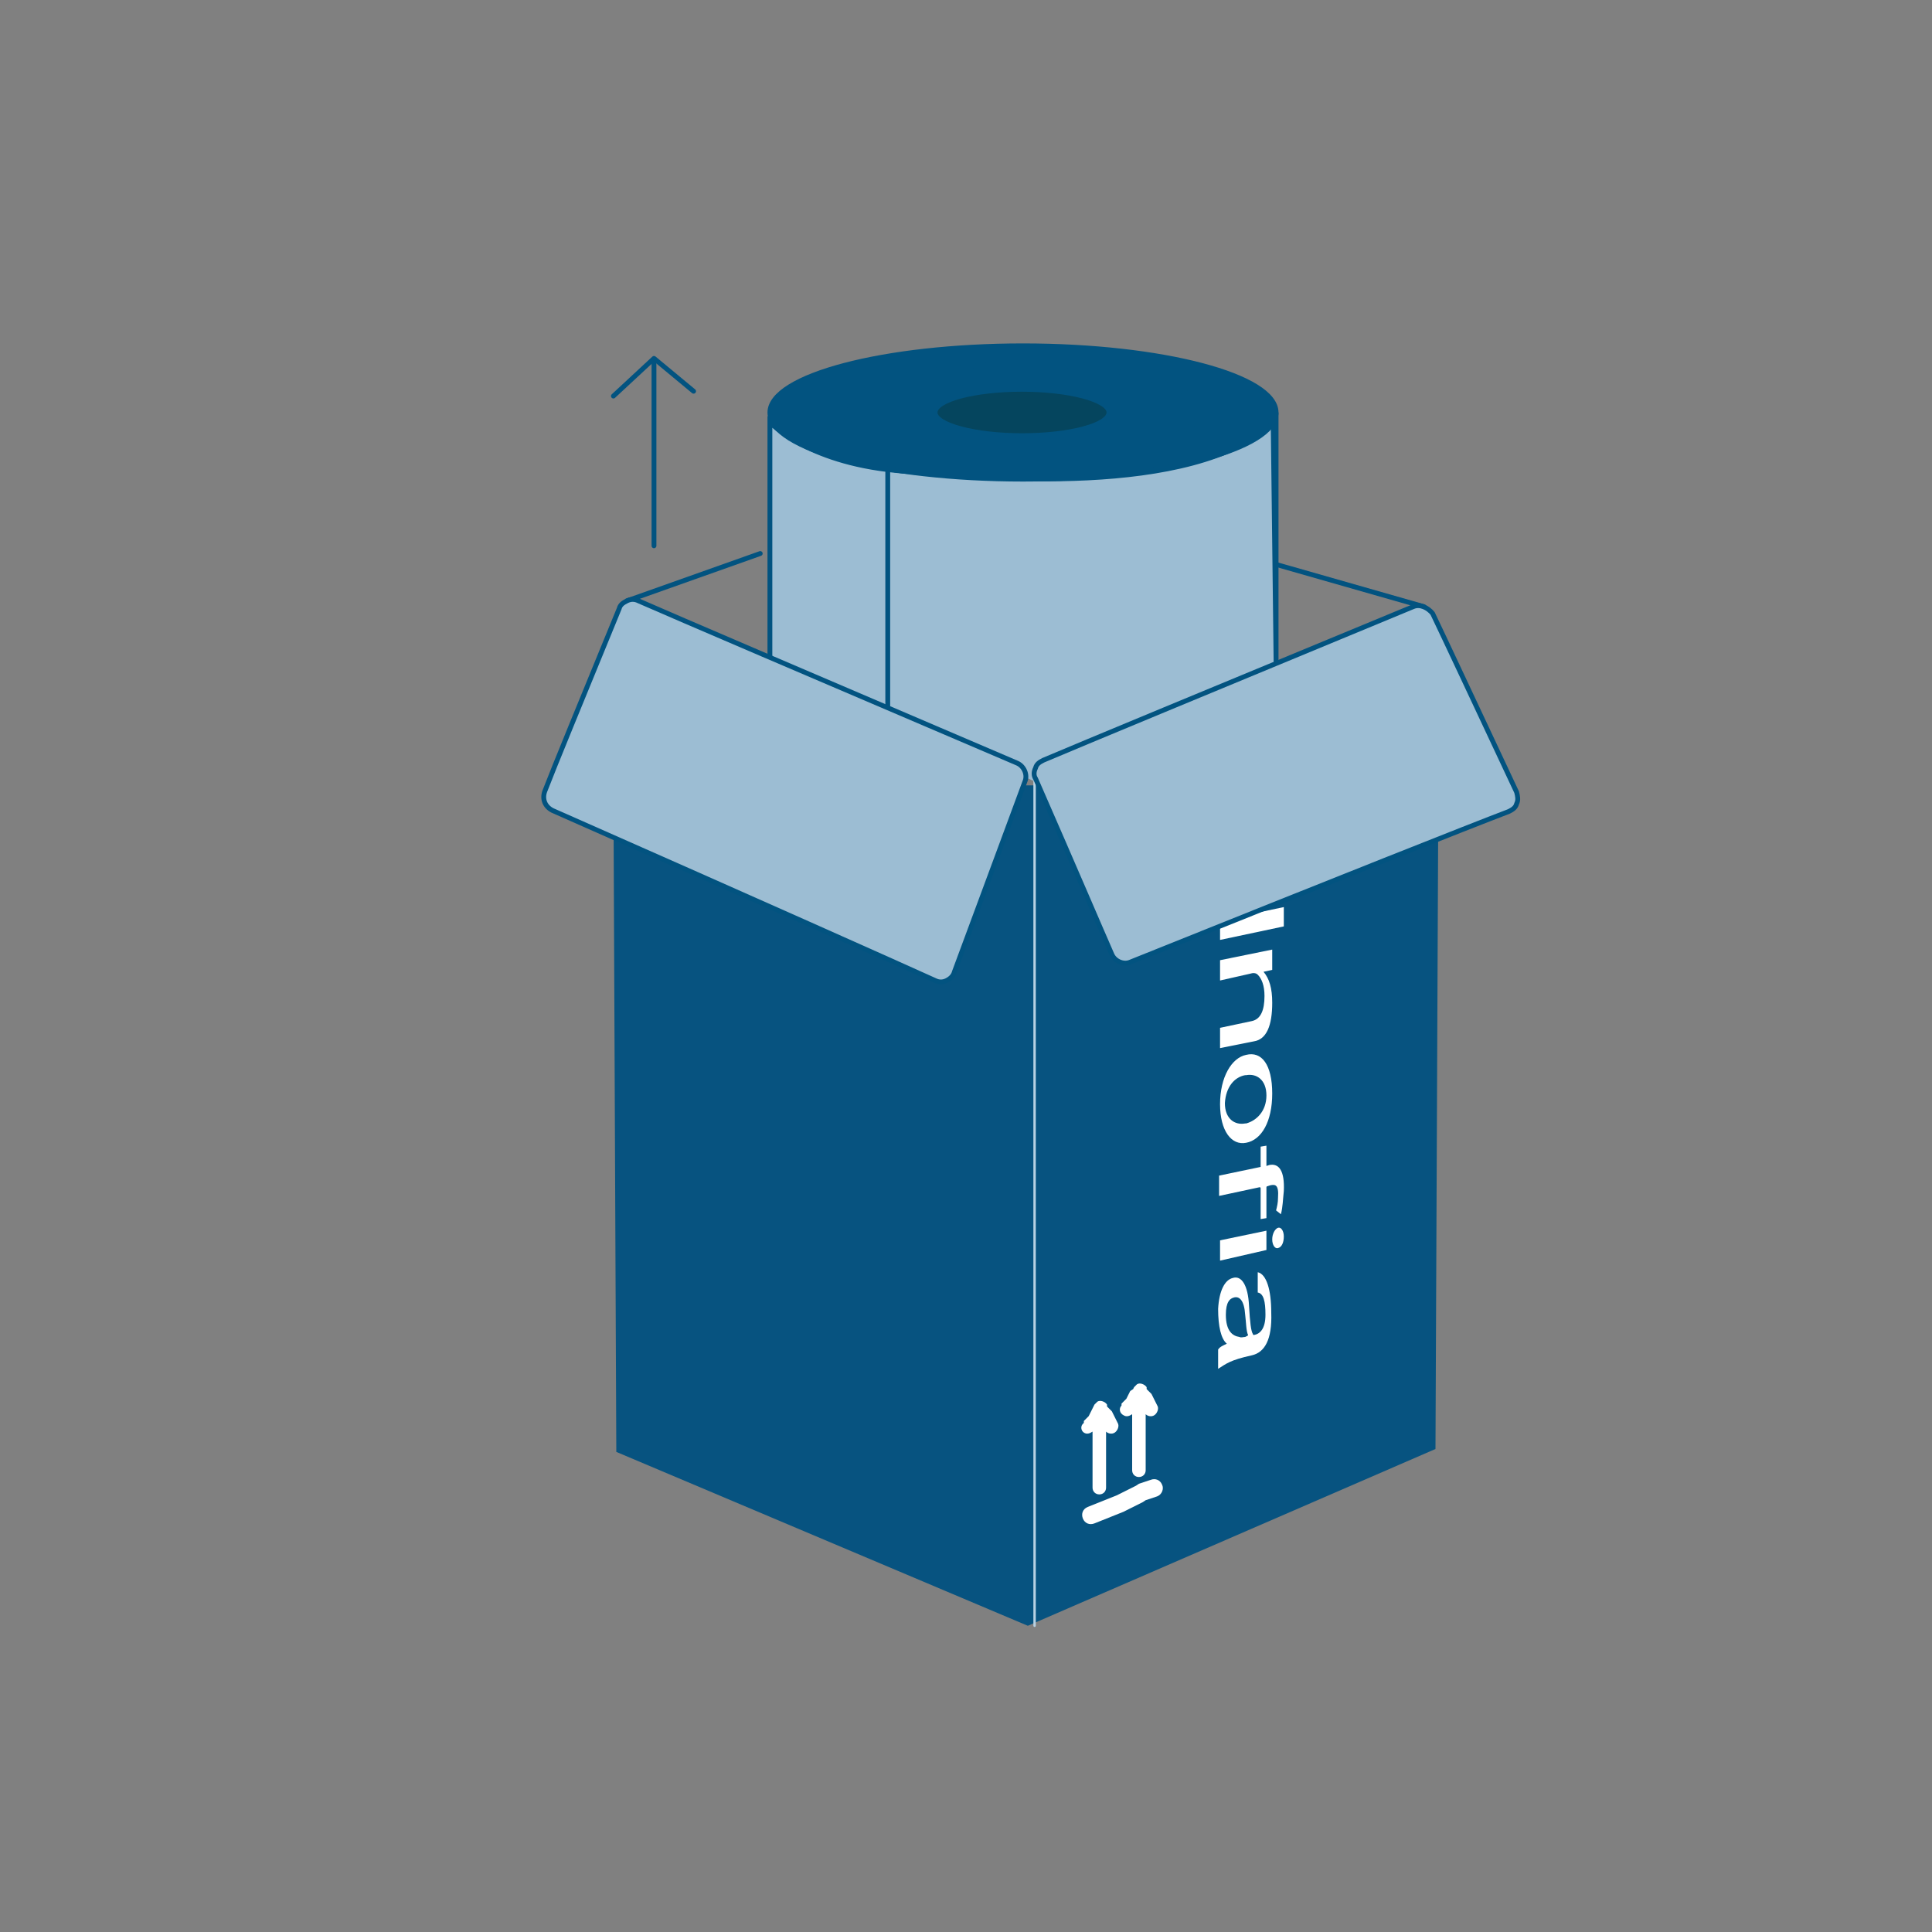 <svg xml:space="preserve" style="enable-background:new 0 0 200 200;" viewBox="0 0 200 200" y="0px" x="0px" xmlns:xlink="http://www.w3.org/1999/xlink" xmlns="http://www.w3.org/2000/svg" id="图层_1" version="1.1">
<rect x="0" y="0" width="200" height="200" fill="#808080" stroke="none"/>
<style type="text/css">
	.st0{fill-rule:evenodd;clip-rule:evenodd;fill:#9AB9CE;}
	.st1{fill-rule:evenodd;clip-rule:evenodd;fill:#075380;}
	.st2{fill-rule:evenodd;clip-rule:evenodd;fill:#FFFFFF;}
	
		.st3{fill-rule:evenodd;clip-rule:evenodd;fill:none;stroke:#025380;stroke-width:0.5;stroke-linecap:round;stroke-linejoin:round;stroke-miterlimit:10;}
	
		.st4{fill-rule:evenodd;clip-rule:evenodd;fill:none;stroke:#B7D1E3;stroke-width:0.25;stroke-linecap:round;stroke-linejoin:round;stroke-miterlimit:10;}
	
		.st5{fill-rule:evenodd;clip-rule:evenodd;fill:#9CBDD3;stroke:#025380;stroke-width:0.5;stroke-linecap:round;stroke-linejoin:round;stroke-miterlimit:10;}
	.st6{fill-rule:evenodd;clip-rule:evenodd;fill:#075380;stroke:#075380;stroke-miterlimit:10;}
	
		.st7{fill-rule:evenodd;clip-rule:evenodd;fill:none;stroke:#025380;stroke-width:0.75;stroke-linecap:round;stroke-linejoin:round;stroke-miterlimit:10;}
	.st8{fill-rule:evenodd;clip-rule:evenodd;fill:#9CBDD3;}
	
		.st9{fill-rule:evenodd;clip-rule:evenodd;fill:#025380;stroke:#025380;stroke-width:0.5;stroke-linecap:round;stroke-linejoin:round;stroke-miterlimit:10;}
	
		.st10{fill-rule:evenodd;clip-rule:evenodd;fill:#05455E;stroke:#025380;stroke-width:0.5;stroke-linecap:round;stroke-linejoin:round;stroke-miterlimit:10;}
	.st11{fill-rule:evenodd;clip-rule:evenodd;fill:none;stroke:#025380;stroke-width:0.5;stroke-miterlimit:22.926;}
	.st12{fill-rule:evenodd;clip-rule:evenodd;fill:none;stroke:#025380;stroke-width:0.5;stroke-miterlimit:10;}
</style>
<g>
	<polyline points="63.5,81.3 63.8,150.3 106.4,168.3 148.6,150 148.9,81.3" class="st1"></polyline>
	<line y2="57.3" x2="78.7" y1="62.2" x1="64.9" class="st5"></line>
	<line y2="58.4" x2="132" y1="62.8" x1="147.4" class="st5"></line>
	<g>
		<path d="M129.6,140.3c1.3-0.3,2.1-1.6,2-4.4c0-2.4-0.5-4-1.4-4.2l0,2.1c0.6,0.1,0.8,0.9,0.8,2.3c0,1.5-0.6,2-1.2,2.1
			c0,0-0.1,0-0.1-0.1c-0.2-0.3-0.3-1.2-0.4-2.9c-0.1-2.2-0.8-3.2-1.7-2.9c-0.8,0.2-1.4,1.3-1.5,3.2c0,1.8,0.3,3.1,0.9,3.6
			c-0.4,0.2-0.7,0.3-0.9,0.6v2C126.9,141.2,127.3,140.8,129.6,140.3L129.6,140.3z M126.9,136.1c0-1.3,0.4-1.7,0.9-1.8
			c0.5-0.1,1,0.3,1.1,1.8c0.1,0.8,0.1,1.7,0.3,2.1c0,0.1,0,0-0.1,0.1l-0.2,0.1c-0.2,0-0.4,0.1-0.6,0
			C127.6,138.3,126.9,137.8,126.9,136.1z" class="st2"></path>
		<path d="M126.8,114.2c0,1.6,1,2.3,2.1,2.1l0.1,0c1.1-0.3,2.1-1.3,2.1-2.9c0-1.6-1-2.3-2.1-2.1l-0.1,0
			C127.8,111.5,126.9,112.5,126.8,114.2L126.8,114.2z M131.7,113.2c0,2.9-1.1,4.8-2.7,5.1c-1.5,0.3-2.7-1.2-2.7-4
			c0-2.8,1.2-4.8,2.7-5.1C130.6,108.8,131.7,110.2,131.7,113.2z" class="st2"></path>
		<path d="M129.8,107.8c1.3-0.2,1.9-1.6,1.9-4c0-1.5-0.3-2.5-0.9-3.2l0.9-0.2v-2.1l-5.4,1.1v2.1l3.1-0.7
			c0.3-0.1,0.6-0.1,0.8,0.1c0.4,0.4,0.7,1.1,0.7,2.2c0,1.5-0.4,2.4-1.3,2.6l-3.3,0.7v2.1L129.8,107.8z" class="st2"></path>
		<polygon points="132.9,95.9 132.9,93.9 126.3,95.3 126.3,97.3" class="st2"></polygon>
		<polygon points="126.3,130.5 131.1,129.4 131.1,127.4 126.3,128.4" class="st2"></polygon>
		<path d="M132.3,129.2c-0.3,0.1-0.6-0.3-0.6-0.9c0-0.6,0.3-1.1,0.6-1.2c0.3-0.1,0.6,0.3,0.6,0.9
			C132.9,128.6,132.7,129.1,132.3,129.2z" class="st2"></path>
		<path d="M132.3,124c0,0.5-0.1,0.9-0.2,1.3l0.5,0.4c0.2-0.8,0.2-1.5,0.3-2.4c0.1-2.1-0.5-2.9-1.5-2.7l-0.3,0.1v-2.1
			l-0.6,0.1v2.1l-4.3,0.9v2.1l4.2-0.9c0,0,0.1,0,0.1,0.1l0,3.2l0.6-0.1l0-3.2c0,0,0-0.1,0.1-0.1l0.3-0.1
			C132,122.6,132.4,122.6,132.3,124z" class="st2"></path>
	</g>
	<line y2="168.3" x2="107.1" y1="80.9" x1="107.1" class="st4"></line>
	<g>
		<path d="M120.3,153.7c-0.2-0.5-0.7-0.7-1.2-0.5l-0.3,0.1l-0.3,0.1l-0.3,0.1l-0.3,0.1l-0.3,0.2l-0.4,0.2l-0.4,0.2
			l-0.4,0.2l-0.4,0.2l-0.4,0.2l-0.5,0.2l-0.5,0.2l-0.5,0.2l-0.5,0.2l-0.5,0.2l-0.5,0.2c-0.5,0.2-0.7,0.7-0.5,1.2
			c0.2,0.5,0.7,0.7,1.2,0.5l0.5-0.2l0.5-0.2l0.5-0.2l0.5-0.2l0.5-0.2l0.5-0.2l0.4-0.2l0.4-0.2l0.4-0.2l0.4-0.2l0.4-0.2l0.3-0.2
			l0.3-0.1l0.3-0.1l0.3-0.1l0.3-0.1C120.3,154.7,120.5,154.1,120.3,153.7z" class="st2"></path>
		<path d="M112.2,148.3c0.3,0.2,0.6,0.1,0.9-0.1l0,0.1l0,0.8l0,0.7l0,0.7l0,0.6l0,0.6l0,0.5l0,0.4l0,0.4l0,0.3l0,0.3
			l0,0.2l0,0.1l0,0.1v0c0,0.4,0.3,0.7,0.7,0.7c0.4,0,0.7-0.3,0.7-0.7v0l0-0.1l0-0.1l0-0.2l0-0.3l0-0.3l0-0.4l0-0.4l0-0.5l0-0.6
			l0-0.6l0-0.7l0-0.7l0-0.8l0-0.1c0.2,0.2,0.6,0.3,0.9,0.1c0.3-0.2,0.5-0.7,0.3-1l-0.1-0.2l-0.1-0.2l-0.1-0.2l-0.1-0.2l-0.1-0.2
			l-0.1-0.2l-0.1-0.1l-0.1-0.1l-0.1-0.1l-0.1-0.1l-0.1-0.1l0-0.1l0-0.1l0,0l0,0l0,0c-0.2-0.3-0.7-0.5-1-0.3c0,0,0,0-0.1,0.1
			c0,0,0,0,0,0c-0.1,0.1-0.1,0.1-0.2,0.2c0,0,0,0,0,0l-0.1,0.2l-0.1,0.2l-0.1,0.2l-0.1,0.2l-0.1,0.2l-0.1,0.2l-0.1,0.1l-0.1,0.1
			l-0.1,0.1l-0.1,0.1l-0.1,0.1l0,0.1l0,0.1l0,0l0,0l0,0C111.8,147.6,111.9,148.1,112.2,148.3z" class="st2"></path>
		<path d="M116.3,146.5c0.3,0.2,0.6,0.1,0.9-0.1l0,0.1l0,0.8l0,0.7l0,0.7l0,0.6l0,0.6l0,0.5l0,0.4l0,0.4l0,0.3l0,0.3
			l0,0.2l0,0.1l0,0.1v0c0,0.4,0.3,0.7,0.7,0.7c0.4,0,0.7-0.3,0.7-0.7v0l0-0.1l0-0.1l0-0.2l0-0.3l0-0.3l0-0.4l0-0.4l0-0.5l0-0.6
			l0-0.6l0-0.7l0-0.7l0-0.8l0-0.1c0.2,0.2,0.6,0.3,0.9,0.1c0.3-0.2,0.5-0.7,0.3-1l-0.1-0.2l-0.1-0.2l-0.1-0.2l-0.1-0.2l-0.1-0.2
			l-0.1-0.2l-0.1-0.1l-0.1-0.1l-0.1-0.1l-0.1-0.1l-0.1-0.1l0-0.1l0-0.1l0,0l0,0l0,0c-0.2-0.3-0.7-0.5-1-0.3c0,0,0,0-0.1,0.1
			c0,0,0,0,0,0c-0.1,0.1-0.1,0.1-0.2,0.2c0,0,0,0,0,0l-0.1,0.2L117,144l-0.1,0.2l-0.1,0.2l-0.1,0.2l-0.1,0.2l-0.1,0.1l-0.1,0.1
			l-0.1,0.1l-0.1,0.1l-0.1,0.1l0,0.1l0,0.1l0,0l0,0l0,0C115.8,145.8,115.9,146.3,116.3,146.5z" class="st2"></path>
	</g>
	<path d="M79.7,68.1V48.5v-4.9c0,0,4.5,3.2,7.2,3.9s16.3,1.9,16.3,1.9s14.4-0.3,17.9-1.1c3.5-0.8,9.6-3.1,10.6-4.5
		l0.3,24.9l-24.9,12.2L79.7,68.1z" class="st8"></path>
	<path d="M105.9,49.6c14.4,0,26.2-3.1,26.2-6.9c0-3.8-11.8-6.9-26.2-6.9c-14.4,0-26.2,3.1-26.2,6.9
		C79.7,46.5,91.4,49.6,105.9,49.6z" class="st9"></path>
	<path d="M105.8,47.5c10.1,0,18.4-2.2,18.4-4.9c0-2.7-8.2-4.9-18.4-4.9c-10.1,0-18.4,2.2-18.4,4.9
		C87.5,45.3,95.7,47.5,105.8,47.5z" class="st3"></path>
	<path d="M105.8,45.1c5,0,9-1.1,9-2.4c0-1.3-4.1-2.4-9-2.4c-5,0-9,1.1-9,2.4C96.8,44,100.9,45.1,105.8,45.1z" class="st10"></path>
	<path d="M91.9,48.5c0,8.3,0,16.5,0,24.8" class="st11"></path>
	<path d="M79.7,68.2V43.7c0,0,3.7,4.1,13,5s30.7,2.8,39.1-4.9l0.3,25V42.7" class="st12"></path>
	<path d="M105.3,79c-22-9.4-35.1-15-39.2-16.8c-0.4-0.2-0.8-0.2-1.2,0c-0.4,0.2-0.7,0.4-0.8,0.8
		c-4.1,10-6.7,16.3-7.7,18.9c-0.3,0.8,0,1.6,0.8,2c22.2,9.8,35.4,15.7,39.6,17.6c0.4,0.2,0.8,0.2,1.2,0c0.4-0.2,0.7-0.5,0.8-0.9
		c3.9-10.5,6.3-17,7.3-19.7C106.4,80.2,106,79.3,105.3,79z" class="st5"></path>
	<path d="M146.3,62.8c-21.5,8.9-34.3,14.2-38.3,15.9c-0.4,0.2-0.7,0.4-0.8,0.8c-0.2,0.4-0.2,0.8,0,1.1
		c4.2,9.6,6.8,15.7,7.9,18.2c0.3,0.7,1.2,1.1,1.9,0.8c21.9-8.8,35-14,39.2-15.6c0.4-0.2,0.7-0.4,0.8-0.8c0.2-0.4,0.1-0.8,0-1.2
		c-4.6-9.8-7.5-16-8.7-18.5C147.8,62.9,147,62.5,146.3,62.8z" class="st5"></path>
	<line y2="56.5" x2="67.7" y1="37.5" x1="67.7" class="st3"></line>
	<polyline points="63.5,41 67.7,37.1 71.8,40.5" class="st3"></polyline>
</g>
</svg>

